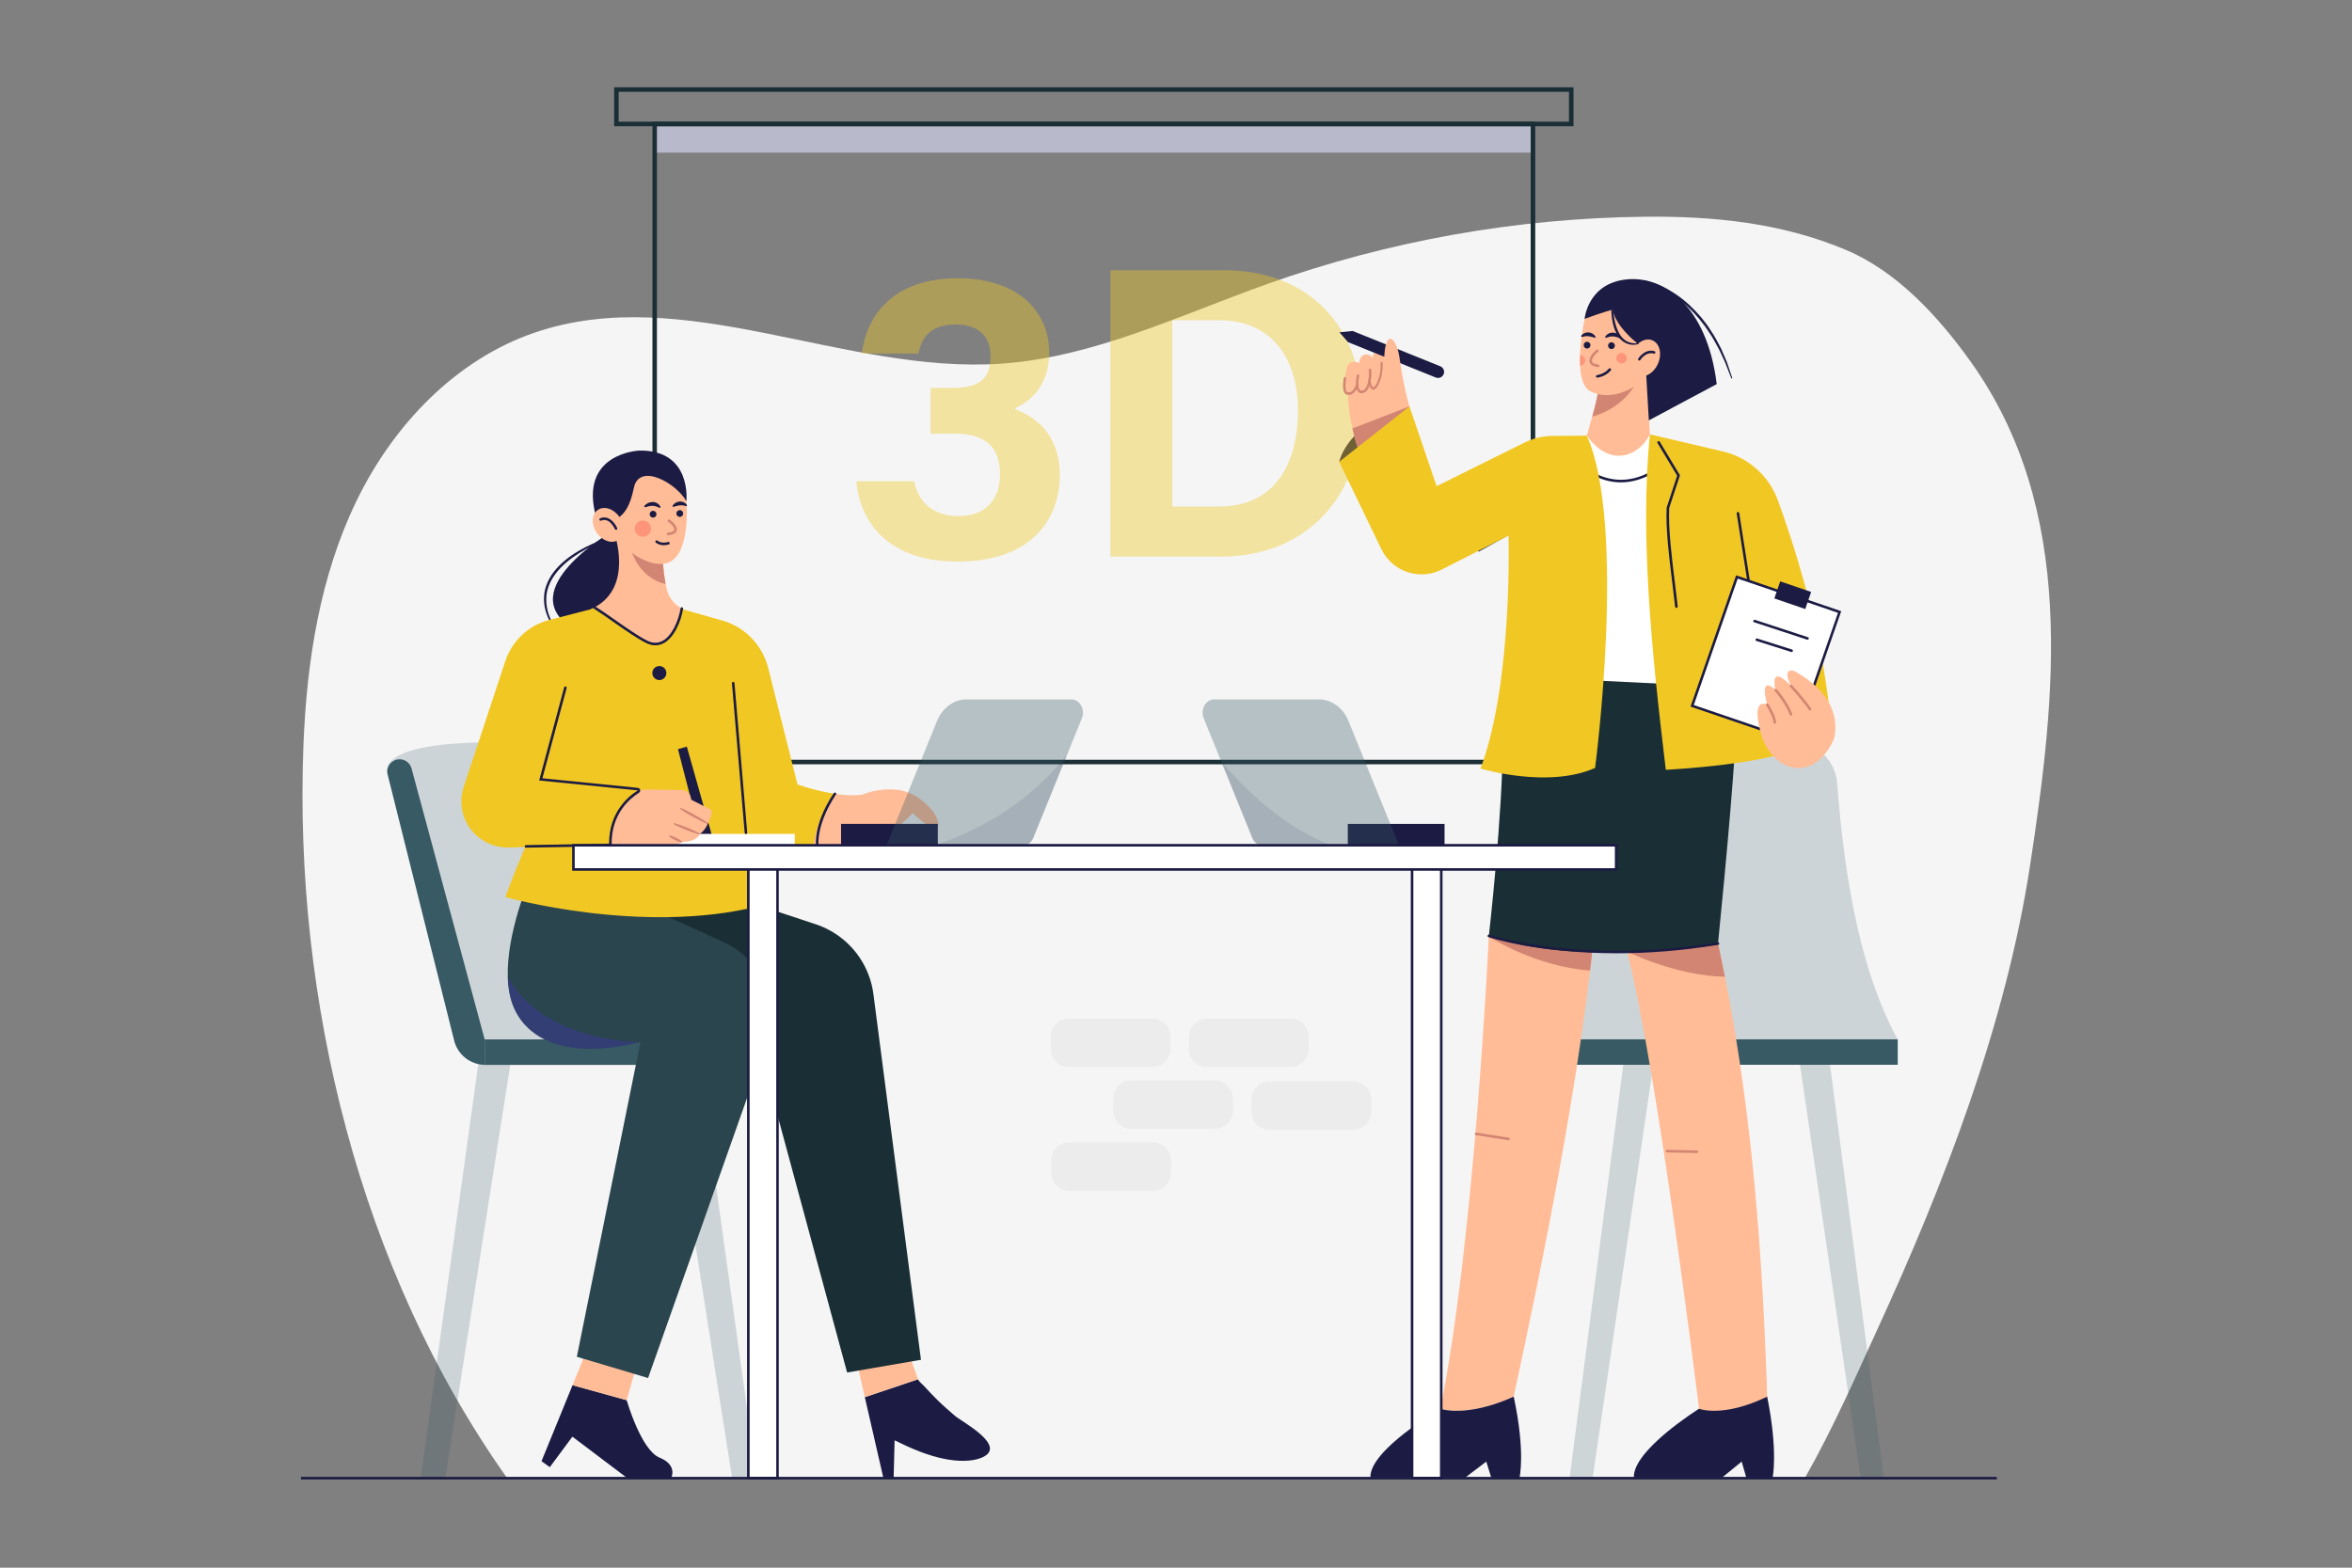 <svg xmlns="http://www.w3.org/2000/svg" xmlns:xlink="http://www.w3.org/1999/xlink" id="Layer_1" x="0px" y="0px" viewBox="0 0 600 400" style="enable-background:new 0 0 600 400;" xml:space="preserve"><rect x="0" y="0" width="600" height="400" fill="#808080" stroke="none"/><style type="text/css">	.st0{fill:#F1C723;}	.st1{fill:#E1E1E1;}	.st2{fill:#ECECEC;}	.st3{fill:#F5F5F5;}	.st4{fill:#1A2E35;}	.st5{fill:#375A64;}	.st6{fill:#FAFAFA;}	.st7{opacity:0.6;}	.st8{fill:#FFFFFF;}	.st9{opacity:0.3;}	.st10{fill:#FFBF9D;}	.st11{fill:#FF9A6C;}	.st12{opacity:0.2;}	.st13{fill:none;stroke:#ECECEC;stroke-miterlimit:10;}	.st14{fill:#A8A8A8;}	.st15{fill:#FFC800;}	.st16{fill:none;stroke:#1A2E35;stroke-width:0.75;stroke-miterlimit:10;stroke-dasharray:4,5;}	.st17{opacity:0.1;}	.st18{fill:#FFABA1;}	.st19{fill:#2B454E;}	.st20{fill:#FF9ABD;}	.st21{fill:none;}	.st22{fill:none;stroke:#FFFFFF;stroke-width:0.75;stroke-miterlimit:10;}	.st23{fill:#C8C8C8;}	.st24{fill:#FFFFFF;stroke:#ECECEC;stroke-width:0.5;stroke-miterlimit:10;}	.st25{fill:#DCDCDC;}	.st26{opacity:0.6;fill:#E0E0FF;}	.st27{fill:none;stroke:#1A2E35;stroke-width:0.5;stroke-miterlimit:10;}	.st28{opacity:0.21;fill:#375A64;}	.st29{opacity:0.21;}	.st30{fill:#1B1B43;}	.st31{fill:#FFBC96;}	.st32{opacity:0.6;fill:#393A8F;}	.st33{fill:#D28572;}	.st34{opacity:0.4;fill:#FE5B52;}	.st35{opacity:0.33;fill:#375A64;}	.st36{opacity:0.1;fill:#1B1B43;}	.st37{opacity:0.4;}	.st38{opacity:0.14;}	.st39{fill:none;stroke:#C8C8C8;stroke-width:0.25;stroke-miterlimit:10;}	.st40{opacity:0.98;}	.st41{fill:#FF9581;}	.st42{fill:none;stroke:#F76A55;stroke-width:0;stroke-linecap:round;stroke-linejoin:round;}	.st43{opacity:0.1;fill:#1A2E35;}	.st44{fill:#C26358;}	.st45{fill:#FB6A55;}	.st46{fill:none;stroke:#FFA89E;stroke-width:0;stroke-linecap:round;stroke-linejoin:round;}</style><g>	<rect x="167.31" y="31.64" class="st26" width="223.45" height="7.31"></rect>	<g>		<path class="st3" d="M517.87,220.85c6.63-43.48,11.97-90.72-15.26-128.73c-8.17-11.4-18.65-22.84-31.68-28.34   c-16.36-6.91-33.77-8.67-51.41-8.48c-32.72,0.35-65.38,6.18-96.24,17.16c-22.33,7.95-44.22,18.69-67.85,20.33   c-40.03,2.77-80.94-20.89-118.95-7.95c-20.19,6.87-36.1,23.57-45.47,42.83c-9.37,19.26-12.76,40.96-13.6,62.39   c-2.53,65.12,14.37,134.08,51.97,187.09h331.03c7.32-12.89,13.26-26.53,18.41-37.74C495.89,302.31,511.69,261.34,517.87,220.85z"></path>	</g>	<g>		<path class="st2" d="M294.01,272.25h-21.35c-2.54,0-4.59-2.06-4.59-4.59v-3.19c0-2.54,2.06-4.59,4.59-4.59h21.35   c2.54,0,4.59,2.06,4.59,4.59v3.19C298.61,270.19,296.55,272.25,294.01,272.25z"></path>		<path class="st2" d="M329.25,272.25H307.9c-2.54,0-4.59-2.06-4.59-4.59v-3.19c0-2.54,2.06-4.59,4.59-4.59h21.35   c2.54,0,4.59,2.06,4.59,4.59v3.19C333.85,270.19,331.79,272.25,329.25,272.25z"></path>		<path class="st2" d="M345.22,288.27h-21.35c-2.54,0-4.59-2.06-4.59-4.59v-3.19c0-2.54,2.06-4.59,4.59-4.59h21.35   c2.54,0,4.59,2.06,4.59,4.59v3.19C349.81,286.22,347.76,288.27,345.22,288.27z"></path>		<path class="st2" d="M309.93,288.06h-21.35c-2.54,0-4.59-2.06-4.59-4.59v-3.19c0-2.54,2.06-4.59,4.59-4.59h21.35   c2.54,0,4.59,2.06,4.59,4.59v3.19C314.52,286,312.46,288.06,309.93,288.06z"></path>		<path class="st2" d="M294.12,303.86h-21.35c-2.54,0-4.59-2.06-4.59-4.59v-3.19c0-2.54,2.06-4.59,4.59-4.59h21.35   c2.54,0,4.59,2.06,4.59,4.59v3.19C298.71,301.81,296.66,303.86,294.12,303.86z"></path>	</g>	<g>		<rect x="167.01" y="31.64" class="st27" width="224.05" height="162.8"></rect>		<path class="st27" d="M391.39,194.76h-224.7V31.31h224.7V194.76z M167.33,194.11h223.4V31.96h-223.4V194.11z"></path>	</g>	<g>		<rect x="157.24" y="22.84" class="st27" width="243.59" height="8.79"></rect>		<path class="st27" d="M401.15,31.96H156.92v-9.44h244.24V31.96z M157.57,31.31H400.5v-8.14H157.57V31.31z"></path>	</g>	<path class="st28" d="M98.89,197.64c0,0-5.54-10.16,38.3-7.89l24.36,78.92l-41.25-0.65L98.89,197.64z"></path>	<polygon class="st28" points="113.59,377.18 107.31,377.18 122.25,269.78 130.48,269.78  "></polygon>	<polygon class="st28" points="186.77,377.18 193.05,377.18 178.11,269.78 169.88,269.78  "></polygon>	<rect x="123.64" y="265.21" class="st5" width="62.7" height="6.5"></rect>	<path class="st5" d="M123.64,265.21l-18.66-69.16c-0.49-1.81-2.43-2.79-4.18-2.11l0,0c-1.48,0.57-2.29,2.16-1.91,3.69l16.97,67.89  c0.9,3.58,4.09,6.12,7.78,6.18l0,0V265.21z"></path>	<g class="st29">		<polygon class="st5" points="474.68,377.16 480.55,377.16 466.59,269.76 458.9,269.76   "></polygon>		<polygon class="st5" points="406.27,377.16 400.4,377.16 414.36,269.76 422.05,269.76   "></polygon>	</g>			<rect x="396.84" y="265.19" transform="matrix(-1 -1.224647e-16 1.224647e-16 -1 880.95 536.873)" class="st5" width="87.27" height="6.5"></rect>	<path class="st28" d="M484.11,265.19H396.8c8.98-17.02,13.38-39.93,15.43-65.47c0.47-5.85,5.37-10.36,11.24-10.36h33.94  c5.89,0,10.8,4.54,11.25,10.41C470.64,226.07,475.14,248.92,484.11,265.19z"></path>	<g>		<path class="st30" d="M155.62,135.92c0,0-24.71,14.53-9.77,24.28l13.21,4.98l4.33-20.57   C162.02,139.29,159.86,135.56,155.62,135.92z"></path>		<path class="st30" d="M155.01,137.59c-1.26,0.45-2.5,0.99-3.7,1.58c-1.21,0.59-2.39,1.23-3.52,1.94c-2.26,1.42-4.4,3.09-6,5.2   c-0.8,1.05-1.47,2.2-1.9,3.44c-0.45,1.24-0.59,2.56-0.52,3.87c0.07,1.31,0.36,2.62,0.88,3.85c0.21,0.63,0.53,1.22,0.82,1.82   c0.3,0.6,0.68,1.15,1.01,1.73l-0.21,0.14c-1.57-2.19-2.87-4.72-3.07-7.51c-0.11-1.38,0.05-2.79,0.5-4.1   c0.45-1.31,1.13-2.54,1.97-3.63c1.69-2.18,3.89-3.9,6.22-5.28c2.34-1.39,4.84-2.49,7.43-3.3L155.01,137.59z"></path>	</g>	<g>		<path class="st30" d="M243.6,361.25c-1.53-1.3-3.02-2.61-4.45-4.02c-1.22-1.21-2.41-2.46-3.57-3.73c-0.37-0.4-1.21-1.04-1.4-1.57   l-13.56,4.56l4.74,20.67l2.61,0.02l0.24-9.68c4.16,2.05,8.5,3.96,13.08,4.81c2.82,0.52,6.51,0.75,9.2-0.41   C257.21,368.99,245.4,362.78,243.6,361.25z"></path>		<polygon class="st31" points="231.22,343.5 218.72,348.21 220.62,356.48 234.18,351.93   "></polygon>	</g>	<path class="st4" d="M176.81,225.48l31.26,10.34c5.17,1.71,9.51,5.29,12.16,10.04l0,0c1.35,2.41,2.23,5.06,2.58,7.81l12.13,93.28  l-18.84,3.25l-25.66-94.84l-34.75-15.91l6.17-17.21L176.81,225.48z"></path>	<path class="st30" d="M168.26,371.92c-4.75-1.92-8.39-14.66-8.39-14.66l-13.81-3.83l-7.92,19.4l2.12,1.52l5.76-7.78l14.05,10.61  h11.12C171.19,377.18,173.01,373.84,168.26,371.92z"></path>	<polygon class="st31" points="162.29,348.68 149.35,345.34 146.05,353.43 159.87,357.27  "></polygon>	<path class="st19" d="M195.51,266.19l-30.18,85.42l-3.57-1.07l-12.95-3.86l-1.66-0.49l16.24-80.33  c-18.4,4.55-28.59-0.42-32.26-8.67c-1.03-2.33-1.5-5.02-1.59-7.84c-0.35-11.37,5.49-24.85,5.49-24.85l17.43,1.3l32.06,14.55  c3.18,1.44,5.88,3.62,7.93,6.31c2.05,2.69,3.44,5.88,3.99,9.32C196.99,259.41,196.67,262.92,195.51,266.19z"></path>	<path class="st32" d="M163.39,265.86c-18.4,4.55-28.59-0.42-32.26-8.67c-1.03-2.33-1.5-5.02-1.59-7.84  C139.11,266.2,163.39,265.86,163.39,265.86z"></path>	<path class="st0" d="M151.62,154.97l-19.63,45.34l5.2,8.28c0,0-5.28,11.96-8.28,20.3c0,0,34.7,9.8,64.58,2.33l-4.98-25.55  l-2.11-39.14l-12.45-11.28L151.62,154.97z"></path>	<polygon class="st30" points="181.58,213.03 178.71,213.41 172.95,191.15 175.21,190.51  "></polygon>	<path class="st0" d="M213,202.55c-5.02-0.75-9.56-2.4-9.56-2.4l-7.47-29.71c-1.42-5.63-5.62-10.14-11.14-11.94l-9.56-2.72  c-0.47-0.13-0.91-0.31-1.33-0.52l8.8,59.26c0,0,15.08,1.51,25.9,1.79C208.38,211.13,210.35,205.18,213,202.55z"></path>	<path class="st31" d="M229.21,201.56c-5.28-0.65-9.2,1.19-9.2,1.19c-2.16,0.31-4.64,0.16-7.01-0.2c-2.01,2.96-5.67,8.99-5.42,14.16  c2.26,0.06,8.08-0.15,9.5-0.24c8.2-0.57,15.75-9.01,15.75-9.01s6.01,5.93,6.5,3.17C239.82,207.86,234.49,202.2,229.21,201.56z"></path>	<rect x="167.28" y="212.77" class="st8" width="35.46" height="2.98"></rect>	<path class="st31" d="M155.7,215.57c0,0,15.18,2.11,18.27-0.73c0,0,3.65,0.08,4.55-2.03c0,0,1.38-0.89,2.03-2.68  c0,0,1.3-2.11,0.89-3.49l-5.12-2.6c0,0-0.02-0.18-0.07-0.44c-0.2-1.16-1.2-2.01-2.38-2.03l-8.84-0.12c-0.8-0.01-1.6,0.13-2.36,0.41  l-9.09,3.39L155.7,215.57z"></path>	<path class="st0" d="M144.33,178.87l-9.09,20.3l28.58,2.27c-8.44,4.06-8.12,14.13-8.12,14.13l-25.92,0.68  c-3.35,0.08-6.57-1.25-8.87-3.68c-2.1-2.22-3.22-5.13-3.22-8.09c0-1.24,0.19-2.49,0.6-3.7l10.63-32.12  c1.71-5.17,5.93-9.12,11.21-10.48l10.38-2.68c0.39-0.16,0.77-0.34,1.12-0.52L144.33,178.87z"></path>	<g>		<path class="st33" d="M180.49,210.25c-1.24-0.52-2.43-1.14-3.61-1.78c-1.17-0.65-2.32-1.33-3.42-2.12l0.12-0.22   c1.25,0.51,2.44,1.13,3.61,1.78c1.17,0.66,2.32,1.34,3.42,2.12L180.49,210.25z"></path>		<path class="st33" d="M178.47,212.93c-1.16-0.31-2.29-0.72-3.4-1.16c-1.11-0.45-2.21-0.92-3.26-1.52l0.09-0.24   c1.17,0.3,2.29,0.71,3.4,1.16c1.11,0.46,2.2,0.94,3.26,1.52L178.47,212.93z"></path>		<path class="st33" d="M173.91,214.96c-0.61-0.13-1.16-0.36-1.71-0.62c-0.54-0.26-1.07-0.56-1.54-0.97l0.11-0.23   c0.61,0.12,1.17,0.35,1.71,0.62c0.54,0.27,1.06,0.57,1.54,0.97L173.91,214.96z"></path>	</g>	<path class="st30" d="M134.16,216.28c-0.18,0-0.32-0.14-0.32-0.32c0-0.18,0.14-0.33,0.32-0.33l21.22-0.37  c-0.03-8.13,5.06-12.17,7.27-13.53l0.02-0.39l-0.03,0.32l-25.1-2.52l6.38-23.75c0.05-0.17,0.22-0.28,0.4-0.23  c0.17,0.05,0.28,0.22,0.23,0.4l-6.18,23.02l24.33,2.44c0.3,0.03,0.53,0.24,0.6,0.53c0.07,0.29-0.05,0.58-0.31,0.74  c-2.15,1.33-7.13,5.28-6.96,13.29l0.01,0.33L134.16,216.28C134.16,216.28,134.16,216.28,134.16,216.28z"></path>	<path class="st30" d="M190.29,212.81c-0.17,0-0.31-0.13-0.32-0.3l-3.25-38.16c-0.02-0.18,0.12-0.34,0.3-0.35  c0.18-0.02,0.34,0.12,0.35,0.3l3.25,38.16c0.02,0.18-0.12,0.34-0.3,0.35C190.31,212.81,190.3,212.81,190.29,212.81z"></path>	<path class="st30" d="M208.64,217.52c-0.15,0-0.29-0.11-0.32-0.27c-1.26-6.91,4.18-14.58,4.42-14.9c0.1-0.15,0.31-0.18,0.45-0.07  c0.15,0.1,0.18,0.31,0.07,0.45c-0.06,0.08-5.52,7.77-4.31,14.4c0.03,0.18-0.08,0.35-0.26,0.38  C208.68,217.52,208.66,217.52,208.64,217.52z"></path>	<circle class="st30" cx="168.2" cy="171.73" r="1.79"></circle>	<g>		<path class="st31" d="M173.94,155.26c-0.78,4.72-3.97,10.96-8.93,8.52c-3.65-1.79-9.7-6.49-13.39-8.8   c10.07-5.27,5.11-19.03,4.97-19.45l12.31,4.55c0,0,0,0.08,0.01,0.21c0.03,0.97,0.18,5.05,0.9,8.74c0.09,0.46,0.19,0.91,0.29,1.35   C170.62,152.51,172.03,154.28,173.94,155.26z"></path>		<path class="st33" d="M169.81,149.02c-7.24-1.67-8.99-9.15-8.99-9.36l8.09,0.62C168.94,141.25,169.09,145.33,169.81,149.02z"></path>		<path class="st31" d="M175.11,127.88c0,0,1.3,14.7-5.44,15.91c-6.62,1.2-14.05-7.88-14.05-7.88l1.14-13.56l7.55-4.95   C169.67,119.58,173.16,122.61,175.11,127.88z"></path>		<path class="st30" d="M155.94,133c3.57-1.22,4.87-4.3,5.76-8.53c1.37-6.49,10.72-1.3,13.4,3.41c0,0,1.46-13.15-12.02-12.91   c0,0-15.67,0.57-10.96,17.13L155.94,133z"></path>					<ellipse transform="matrix(0.828 -0.561 0.561 0.828 -48.446 110.006)" class="st31" cx="155.09" cy="133.97" rx="3.53" ry="4.63"></ellipse>		<g>			<path class="st30" d="M172.54,131.02c0,0.48,0.39,0.87,0.87,0.87s0.87-0.39,0.87-0.87c0-0.48-0.39-0.87-0.87-0.87    S172.54,130.54,172.54,131.02z"></path>			<path class="st30" d="M165.73,131.2c0,0.48,0.39,0.87,0.87,0.87c0.48,0,0.87-0.39,0.87-0.87c0-0.48-0.39-0.87-0.87-0.87    C166.12,130.34,165.73,130.72,165.73,131.2z"></path>			<path class="st33" d="M170.41,136.56c-0.17,0-0.31-0.13-0.32-0.3c-0.01-0.18,0.12-0.33,0.3-0.35c0.26-0.02,1.01-0.14,1.42-0.43    c0.14-0.11,0.21-0.23,0.2-0.4c-0.01-0.54-0.68-1.38-1.56-1.96c-0.15-0.1-0.19-0.3-0.09-0.45c0.1-0.15,0.3-0.19,0.45-0.09    c0.91,0.6,1.83,1.61,1.85,2.49c0.01,0.38-0.15,0.71-0.47,0.94c-0.64,0.46-1.71,0.55-1.75,0.55    C170.43,136.56,170.42,136.56,170.41,136.56z"></path>			<path class="st30" d="M174.97,129.12c-0.27-0.07-0.55-0.14-0.8-0.17c-0.26-0.03-0.5-0.04-0.75-0.01    c-0.24,0.03-0.49,0.07-0.75,0.14c-0.26,0.07-0.53,0.16-0.84,0.24l-0.02,0c-0.11,0.03-0.22-0.04-0.24-0.15    c-0.01-0.05,0-0.11,0.02-0.15c0.18-0.29,0.42-0.54,0.73-0.72c0.3-0.19,0.65-0.3,1.02-0.33c0.37-0.03,0.74,0.04,1.07,0.19    c0.33,0.15,0.61,0.36,0.81,0.68c0.06,0.09,0.03,0.21-0.06,0.27c-0.05,0.03-0.1,0.04-0.15,0.02L174.97,129.12z"></path>			<path class="st30" d="M164.38,129.1c0.24-0.32,0.55-0.55,0.91-0.73c0.35-0.18,0.76-0.27,1.18-0.28c0.42-0.01,0.85,0.11,1.2,0.33    c0.36,0.2,0.63,0.53,0.81,0.87c0.05,0.1,0.01,0.22-0.08,0.27c-0.05,0.03-0.11,0.03-0.17,0.01l-0.02-0.01    c-0.33-0.14-0.61-0.29-0.9-0.36c-0.28-0.09-0.56-0.13-0.84-0.13c-0.57-0.02-1.19,0.15-1.85,0.34l-0.02,0.01    c-0.1,0.03-0.21-0.03-0.24-0.13C164.33,129.21,164.34,129.14,164.38,129.1z"></path>			<ellipse class="st34" cx="164" cy="134.88" rx="2.09" ry="2.07"></ellipse>			<path class="st30" d="M169.33,139.11c-1.28,0-2-0.64-2.04-0.68c-0.13-0.12-0.14-0.33-0.02-0.46c0.12-0.13,0.33-0.14,0.46-0.02    c0.04,0.04,0.98,0.85,2.69,0.34c0.17-0.05,0.35,0.05,0.41,0.22c0.05,0.17-0.05,0.35-0.22,0.41    C170.14,139.06,169.71,139.11,169.33,139.11z"></path>		</g>		<path class="st30" d="M157.16,135.19c-0.13,0-0.24-0.07-0.3-0.19c-0.05-0.13-1.36-3.05-3.5-2.16c-0.16,0.07-0.36-0.01-0.43-0.17   c-0.07-0.17,0.01-0.36,0.17-0.43c2.18-0.91,3.8,1.24,4.35,2.5c0.07,0.16,0,0.36-0.17,0.43   C157.25,135.18,157.21,135.19,157.16,135.19z"></path>		<path class="st30" d="M167.18,164.65c-0.75,0-1.53-0.19-2.32-0.58c-2.31-1.14-5.5-3.37-8.58-5.53c-1.79-1.25-3.47-2.43-4.84-3.29   c-0.15-0.1-0.2-0.3-0.1-0.45c0.1-0.15,0.3-0.2,0.45-0.1c1.38,0.86,3.07,2.05,4.87,3.31c3.06,2.14,6.22,4.36,8.49,5.48   c1.34,0.66,2.61,0.68,3.79,0.08c2.49-1.28,4.14-5.12,4.68-8.35c0.03-0.18,0.19-0.3,0.37-0.27c0.18,0.03,0.3,0.2,0.27,0.37   c-0.56,3.4-2.33,7.44-5.02,8.83C168.58,164.48,167.89,164.65,167.18,164.65z"></path>	</g>	<g>		<g>			<path class="st31" d="M406.92,235.87c-0.38,3.85-0.81,7.78-1.29,11.76c-3.94,32.95-11.12,70.08-19.49,108.74    c-12.18,5.47-18.68,3.09-18.68,3.09c8.77-43.85,12.34-120.5,12.34-120.5L406.92,235.87z"></path>			<path class="st30" d="M367.46,359.45c0,0-18.19,10.56-17.86,17.54h24.2l5.36-4.06l1.3,4.22h7.15c0,0,1.62-6.5-1.46-20.79    C373.96,361.84,367.46,359.45,367.46,359.45z"></path>			<path class="st33" d="M406.92,235.87c-0.38,3.85-0.81,7.78-1.29,11.76c-14.06-0.97-25.83-8.67-25.83-8.67L406.92,235.87z"></path>		</g>		<path class="st31" d="M450.82,356.37l-10.28,7.79l-7.11-4.71c0,0-10.64-86.95-18.4-116.71c-0.61-2.34-1.2-4.33-1.77-5.9l25.01,3.9   c0.62,2.82,1.21,5.64,1.76,8.46C447.06,284.68,449.64,320.47,450.82,356.37z"></path>		<path class="st30" d="M433.43,359.45c0,0-16.93,10.56-16.63,17.54h22.52l4.99-4.06l1.21,4.22h6.65c0,0,1.51-6.5-1.36-20.79   C439.48,361.84,433.43,359.45,433.43,359.45z"></path>		<path class="st33" d="M440.02,249.21c-12.33-0.17-24.82-6.35-24.82-6.35l-0.18-0.11c-0.61-2.34-1.2-4.33-1.77-5.9l25.01,3.9   C438.88,243.56,439.47,246.38,440.02,249.21z"></path>		<path class="st33" d="M376.47,289.62c2.76,0.43,5.52,0.87,8.28,1.3c0.41,0.06,0.59-0.56,0.17-0.63c-2.76-0.43-5.52-0.87-8.28-1.3   C376.23,288.93,376.06,289.55,376.47,289.62L376.47,289.62z"></path>		<path class="st33" d="M425.27,294.04c2.54,0.05,5.09,0.11,7.63,0.16c0.42,0.01,0.42-0.64,0-0.65c-2.54-0.05-5.09-0.11-7.63-0.16   C424.85,293.38,424.85,294.03,425.27,294.04L425.27,294.04z"></path>	</g>	<path class="st30" d="M341.64,117.81c0,0,2.06-10.23,17.92-14.13l-7.85,14.45L341.64,117.81z"></path>	<path class="st8" d="M442.81,132.92l-21.92-22.09l-16.08,0.32l-17.14,61.53l55.82,2.73C444.19,159.48,444.12,145.12,442.81,132.92z  "></path>	<path class="st4" d="M387.68,172.69l-4.3,15.44c0,19.49-3.57,50.67-3.57,50.67c22.41,8.12,58.46,1.95,58.46,1.95  c2.33-23.51,4.37-45.63,5.23-65.33L387.68,172.69z"></path>	<path class="st30" d="M413.5,123.08c-2.76,0-5.49-0.81-8.16-2.42c-0.19-0.11-0.38-0.23-0.43-0.25c-0.18,0-0.29-0.14-0.29-0.32  c0-0.18,0.18-0.32,0.36-0.32c0.16,0,0.29,0.08,0.71,0.33c5.27,3.19,10.77,3.09,16.34-0.29c0.15-0.09,0.35-0.04,0.45,0.11  c0.09,0.15,0.04,0.35-0.11,0.45C419.38,122.17,416.42,123.08,413.5,123.08z"></path>	<path class="st30" d="M412.4,243.23c-20.19,0-32.54-4.07-32.7-4.12c-0.17-0.06-0.26-0.24-0.2-0.41c0.06-0.17,0.24-0.26,0.41-0.2  c0.23,0.08,23.4,7.7,58.3,1.94c0.17-0.03,0.34,0.09,0.37,0.27c0.03,0.18-0.09,0.34-0.27,0.37  C428.72,242.65,420.01,243.23,412.4,243.23z"></path>	<path class="st0" d="M466.74,181.63c-2.27-22.09-9.66-44.3-13.22-54.02c-1.2-3.28-3.25-6.18-5.94-8.41l0,0  c-2.35-1.95-5.13-3.33-8.1-4.02l-18.59-4.35c-2.55,25.52,0.41,55.29,4.06,85.58c0,0,27.93-1.3,36.86-6.82L466.74,181.63z"></path>	<path class="st30" d="M446.82,153.38c-0.16,0-0.29-0.11-0.32-0.27l-3.46-22.09c-0.03-0.18,0.09-0.34,0.27-0.37  c0.17-0.03,0.34,0.09,0.37,0.27l3.46,22.09c0.03,0.18-0.09,0.34-0.27,0.37C446.85,153.38,446.83,153.38,446.82,153.38z"></path>	<g>		<polygon class="st8" points="457.87,189.03 431.68,180.09 443.09,147.22 469.28,156.16   "></polygon>		<path class="st30" d="M458.07,189.44l-26.81-9.15l0.11-0.31l11.52-33.18l26.81,9.15l-0.11,0.31L458.07,189.44z M432.09,179.89   l25.58,8.73l11.2-32.26l-25.58-8.73L432.09,179.89z"></path>	</g>	<g>		<g>			<line class="st8" x1="447.57" y1="158.47" x2="461.11" y2="162.91"></line>			<path class="st30" d="M461.11,163.23c-0.03,0-0.07-0.01-0.1-0.02l-13.53-4.44c-0.17-0.06-0.26-0.24-0.21-0.41    c0.06-0.17,0.24-0.26,0.41-0.21l13.53,4.44c0.17,0.06,0.26,0.24,0.21,0.41C461.37,163.14,461.24,163.23,461.11,163.23z"></path>		</g>		<g>			<line class="st8" x1="448.17" y1="163.23" x2="457.05" y2="166.05"></line>			<path class="st30" d="M457.05,166.37c-0.03,0-0.07,0-0.1-0.02l-8.88-2.81c-0.17-0.05-0.27-0.24-0.21-0.41    c0.05-0.17,0.23-0.27,0.41-0.21l8.88,2.81c0.17,0.05,0.27,0.24,0.21,0.41C457.31,166.28,457.19,166.37,457.05,166.37z"></path>		</g>	</g>			<rect x="453.14" y="149.63" transform="matrix(0.946 0.324 -0.324 0.946 73.942 -140.033)" class="st30" width="8.34" height="4.61"></rect>	<path class="st30" d="M377.2,140.71c-0.11,0-0.22-0.06-0.28-0.17c-0.09-0.16-0.03-0.35,0.13-0.44l14.94-8.28  c0.16-0.09,0.35-0.03,0.44,0.13c0.09,0.16,0.03,0.35-0.13,0.44l-14.94,8.28C377.31,140.7,377.26,140.71,377.2,140.71z"></path>	<g>		<path class="st31" d="M467.71,188.89c0,0,3.9-10.07-9.96-17.65c0,0-3.36-1.3-0.87,3.79c0,0-5.3-6.06-4.01,0.97   c0,0-4.22-4.22-2.06,3.79c0,0-4.22-2.27-1.62,7.25C451.8,196.58,462.19,200.36,467.71,188.89z"></path>		<g>			<path class="st33" d="M461.76,181.31c-0.1,0-0.21-0.05-0.27-0.14c-1.7-2.55-4.81-5.88-4.84-5.91c-0.12-0.13-0.12-0.34,0.02-0.46    c0.13-0.12,0.34-0.12,0.46,0.02c0.03,0.03,3.18,3.41,4.9,6c0.1,0.15,0.06,0.35-0.09,0.45    C461.88,181.29,461.82,181.31,461.76,181.31z"></path>			<path class="st33" d="M456.89,182.61c-0.13,0-0.25-0.08-0.3-0.21c-1.26-3.26-3.81-6.04-3.83-6.07c-0.12-0.13-0.11-0.34,0.02-0.46    c0.13-0.12,0.34-0.11,0.46,0.02c0.11,0.12,2.66,2.9,3.96,6.27c0.07,0.17-0.02,0.36-0.19,0.42    C456.96,182.6,456.92,182.61,456.89,182.61z"></path>			<path class="st33" d="M452.77,184.67c-0.17,0-0.31-0.13-0.32-0.3c-0.1-1.63-1.88-4.36-1.9-4.39c-0.1-0.15-0.06-0.35,0.09-0.45    c0.15-0.1,0.35-0.06,0.45,0.09c0.08,0.12,1.89,2.91,2,4.7c0.01,0.18-0.12,0.33-0.3,0.34    C452.78,184.67,452.78,184.67,452.77,184.67z"></path>		</g>	</g>	<path class="st30" d="M427.65,155.11c-0.16,0-0.3-0.12-0.32-0.29c-0.2-1.85-0.45-3.82-0.69-5.84c-0.86-6.96-1.74-14.16-1.47-19.44  l0.02-0.09l2.66-8.09l-5.01-8.32c-0.09-0.15-0.04-0.35,0.11-0.45c0.15-0.09,0.35-0.04,0.45,0.11l5.16,8.57l-2.74,8.33  c-0.26,5.22,0.62,12.37,1.47,19.28c0.25,2.02,0.49,3.99,0.7,5.85c0.02,0.18-0.11,0.34-0.29,0.36  C427.68,155.11,427.67,155.11,427.65,155.11z"></path>	<path class="st30" d="M402.97,155.44c-0.02,0-0.05,0-0.07-0.01c-0.18-0.04-0.29-0.21-0.25-0.39c1.82-8.29,2.13-16.72,0.87-23.74  l-5.15-8.22l5.06-10.23c0.08-0.16,0.28-0.23,0.44-0.15c0.16,0.08,0.23,0.27,0.15,0.44l-4.9,9.91l5.04,8.08  c1.28,7.11,0.97,15.66-0.87,24.05C403.25,155.33,403.12,155.44,402.97,155.44z"></path>	<g>		<path class="st31" d="M420.89,110.83c-2.92,5.85-10.39,8.44-16.08,0.32c0.41-1.57,0.9-3.19,1.37-4.85c0.9-3.16,1.73-6.48,1.8-9.94   c0.01-0.6,0.01-1.21-0.03-1.83l12.13,1.14L420.89,110.83z"></path>		<path class="st33" d="M417.37,97.68c0,0-2.81,6.26-11.19,8.63c0.9-3.16,1.73-6.48,1.8-9.94L417.37,97.68z"></path>		<path class="st31" d="M423.65,83.11l-4.11,13.64c0,0-6.93,6.41-13.75,3.14c-1.84-0.89-2.57-3.53-2.72-6.63   c-0.05-0.86-0.05-1.75-0.01-2.66c0.2-5.36,1.54-10.96,1.54-10.96l10.17-5.09L423.65,83.11z"></path>		<path class="st30" d="M422.67,91.24c0,0-10.28-6.17-11.26-12.23c0,0-2.19,0.51-7.17,2.35c0,0,0.73-9.05,10.72-10.07   c9.31-0.95,20.49,6.58,22.98,26.71l-17.32,9.26l-0.87-15.16L422.67,91.24z"></path>		<g>			<path class="st31" d="M422.97,92.76c-1.07,2.47-3.42,3.83-5.26,3.03c-1.84-0.79-2.46-3.44-1.4-5.91    c1.07-2.47,3.42-3.83,5.26-3.03S424.04,90.29,422.97,92.76z"></path>			<path class="st30" d="M418.2,92c-0.06,0-0.12-0.02-0.17-0.05c-0.15-0.09-0.2-0.29-0.11-0.45c0.02-0.03,1.62-2.61,4.14-1.89    c0.17,0.05,0.27,0.23,0.22,0.4c-0.05,0.17-0.23,0.27-0.4,0.22c-2.05-0.58-3.4,1.58-3.41,1.6C418.42,91.95,418.31,92,418.2,92z"></path>		</g>		<g>			<path class="st30" d="M405.73,88.07c0,0.48-0.39,0.87-0.87,0.87S404,88.55,404,88.07s0.39-0.87,0.87-0.87    S405.73,87.59,405.73,88.07z"></path>			<path class="st30" d="M411.96,88.2c0,0.48-0.39,0.87-0.87,0.87c-0.48,0-0.87-0.39-0.87-0.87c0-0.48,0.39-0.87,0.87-0.87    C411.57,87.34,411.96,87.73,411.96,88.2z"></path>			<path class="st33" d="M407.71,93.67c-0.01,0-0.02,0-0.03,0c-0.05,0-1.12-0.1-1.76-0.63c-0.31-0.25-0.46-0.61-0.45-1.02    c0.02-0.97,0.97-2.12,1.83-2.77c0.14-0.11,0.35-0.08,0.45,0.06c0.11,0.14,0.08,0.35-0.06,0.45c-0.88,0.67-1.56,1.64-1.58,2.27    c-0.01,0.22,0.06,0.38,0.22,0.51c0.48,0.4,1.39,0.48,1.4,0.49c0.18,0.02,0.31,0.17,0.29,0.35    C408.01,93.54,407.87,93.67,407.71,93.67z"></path>			<path class="st30" d="M407.46,96.35c-0.16,0-0.3-0.12-0.32-0.29c-0.02-0.18,0.11-0.34,0.29-0.36c0.02,0,1.84-0.23,2.98-1.62    c0.12-0.14,0.32-0.16,0.46-0.04c0.14,0.11,0.16,0.32,0.05,0.46c-1.31,1.6-3.32,1.84-3.41,1.85    C407.49,96.35,407.47,96.35,407.46,96.35z"></path>			<path class="st30" d="M403.38,85.68c0.2-0.32,0.48-0.53,0.81-0.68c0.33-0.15,0.7-0.21,1.07-0.19c0.36,0.03,0.72,0.14,1.02,0.33    c0.3,0.18,0.55,0.43,0.73,0.72c0.06,0.1,0.03,0.22-0.07,0.28c-0.05,0.03-0.1,0.04-0.15,0.02l-0.02,0    c-0.31-0.07-0.58-0.17-0.84-0.24c-0.26-0.07-0.51-0.11-0.75-0.14c-0.24-0.03-0.49-0.01-0.75,0.01c-0.25,0.03-0.53,0.1-0.8,0.17    l-0.04,0.01c-0.1,0.03-0.21-0.04-0.24-0.14C403.35,85.78,403.36,85.73,403.38,85.68z"></path>			<path class="st30" d="M413.34,86.34c-0.64-0.25-1.24-0.47-1.81-0.5c-0.29-0.03-0.56,0-0.85,0.06c-0.29,0.05-0.58,0.17-0.92,0.28    l-0.02,0.01c-0.1,0.03-0.22-0.03-0.25-0.13c-0.02-0.06-0.01-0.12,0.02-0.16c0.21-0.33,0.5-0.63,0.88-0.8    c0.37-0.19,0.81-0.27,1.22-0.22c0.42,0.04,0.81,0.17,1.15,0.38c0.34,0.21,0.63,0.46,0.84,0.81c0.06,0.09,0.03,0.21-0.06,0.27    c-0.05,0.03-0.12,0.04-0.17,0.02L413.34,86.34z"></path>			<path class="st34" d="M415,91.4c0,0.73-0.6,1.33-1.34,1.33c-0.74,0-1.34-0.59-1.34-1.33c0-0.73,0.6-1.33,1.34-1.33    C414.4,90.07,415,90.66,415,91.4z"></path>			<path class="st34" d="M404.39,91.94c0,0.73-0.59,1.33-1.33,1.33c-0.05-0.86-0.05-1.75-0.01-2.66    C403.8,90.62,404.39,91.2,404.39,91.94z"></path>		</g>		<path class="st30" d="M411.39,77.02c0.03,1.2,0.13,2.4,0.3,3.57c0.2,1.17,0.43,2.35,0.88,3.43c0.43,1.08,1.04,2.11,1.97,2.76   c0.91,0.69,2.1,0.89,3.29,0.81l0,0c0.07-0.01,0.13,0.05,0.14,0.12c0,0.06-0.04,0.12-0.1,0.13c-0.6,0.12-1.23,0.17-1.86,0.09   c-0.63-0.1-1.24-0.33-1.78-0.68c-1.09-0.71-1.79-1.85-2.25-2.99c-0.45-1.16-0.7-2.38-0.83-3.6c-0.12-1.22-0.14-2.44-0.01-3.66   c0.01-0.07,0.07-0.12,0.14-0.11C411.34,76.9,411.39,76.95,411.39,77.02L411.39,77.02z"></path>		<path class="st30" d="M419.53,71.57c2.89,0.58,5.55,1.89,7.98,3.51c2.43,1.63,4.56,3.67,6.46,5.89l1.35,1.73   c0.45,0.57,0.81,1.21,1.22,1.82c0.84,1.2,1.49,2.51,2.18,3.79c0.37,0.63,0.61,1.32,0.91,1.98l0.87,2   c0.48,1.37,0.92,2.76,1.39,4.13c0.02,0.07-0.01,0.14-0.08,0.16c-0.06,0.02-0.13-0.01-0.16-0.07l0-0.01   c-0.52-1.35-1.03-2.7-1.57-4.04l-0.91-1.96c-0.31-0.65-0.58-1.32-0.95-1.94c-0.72-1.25-1.35-2.54-2.19-3.71   c-0.41-0.59-0.77-1.22-1.22-1.78l-1.33-1.69c-1.84-2.2-3.93-4.19-6.27-5.85c-0.59-0.41-1.17-0.83-1.8-1.17   c-0.31-0.18-0.61-0.37-0.93-0.54l-0.96-0.49c-1.28-0.63-2.63-1.19-4.02-1.51l-0.01,0c-0.07-0.02-0.11-0.08-0.09-0.15   C419.4,71.6,419.46,71.56,419.53,71.57z"></path>	</g>			<rect x="214.55" y="210.22" transform="matrix(-1 -1.224647e-16 1.224647e-16 -1 453.786 425.953)" class="st30" width="24.68" height="5.52"></rect>	<path class="st35" d="M276,183.25l-3.74,9.21l-8.67,21.34c-0.49,1.2-1.55,1.97-2.72,1.97h-34.74l12.91-31.82  c1.36-3.36,4.33-5.51,7.6-5.51h26.63C275.46,178.45,276.91,181,276,183.25z"></path>	<path class="st36" d="M272.26,192.46l-8.67,21.34c-0.49,1.2-1.55,1.97-2.72,1.97h-22.7C255.25,210.1,265.85,200.68,272.26,192.46z"></path>	<rect x="343.83" y="210.22" class="st30" width="24.68" height="5.52"></rect>	<path class="st35" d="M356.92,215.78h-34.74c-1.17,0-2.23-0.77-2.72-1.97l-7.92-19.52l-4.48-11.04c-0.91-2.25,0.54-4.81,2.72-4.81  h26.63c3.26,0,6.23,2.16,7.59,5.51L356.92,215.78z"></path>	<path class="st36" d="M339.93,215.78h-17.74c-1.17,0-2.23-0.77-2.72-1.97l-7.92-19.52C317.68,201.49,327.77,211.35,339.93,215.78z"></path>	<g>		<g>			<g>				<rect x="190.9" y="220.19" class="st8" width="7.44" height="156.97"></rect>				<path class="st30" d="M198.66,377.48h-8.09V219.86h8.09V377.48z M191.23,376.83h6.79V220.51h-6.79V376.83z"></path>			</g>			<g>				<rect x="360.22" y="220.19" class="st8" width="7.44" height="156.97"></rect>				<path class="st30" d="M367.99,377.48h-8.09V219.86h8.09V377.48z M360.55,376.83h6.79V220.51h-6.79V376.83z"></path>			</g>		</g>		<g>			<rect x="146.28" y="215.67" class="st8" width="266" height="6.17"></rect>			<path class="st30" d="M412.61,222.17H145.96v-6.82h266.65V222.17z M146.61,221.52h265.35V216H146.61V221.52z"></path>		</g>	</g>	<rect x="76.78" y="376.83" class="st30" width="432.61" height="0.65"></rect>	<g>		<g class="st37">			<path class="st0" d="M219.86,90.2c0.98-8.58,7.03-19.2,24.47-19.2c16.15,0,23.33,9.15,23.33,18.98c0,8.4-4.82,12.4-8.63,14.16    v0.31c4.53,1.67,11.34,5.99,11.34,16.82c0,10.08-6.11,22.02-26.16,22.02c-18.68,0-25.04-11.27-25.75-20.51h14.75    c0.95,4.77,4.23,8.89,11.42,8.89c7.03,0,10.48-4.51,10.48-10.66c0-6.46-3.3-10.35-11.44-10.35h-6.28V98.97h5.52    c6.96,0,9.77-2.31,9.77-8.15c0-4.79-2.85-8.02-8.86-8.02c-7.08,0-8.77,3.94-9.53,7.39H219.86z"></path>			<path class="st0" d="M283.26,68.94h28.97c21.28,0,35.19,14.02,35.19,35.62c0,21.31-13.5,37.45-35.86,37.45h-28.31V68.94z     M299.06,129.25h11.85c14.01,0,20.2-10.42,20.2-24.65c0-11.94-5.8-22.89-20.11-22.89h-11.94V129.25z"></path>		</g>	</g>	<g>		<path class="st31" d="M353.1,94.29c-0.25,1.94-0.92,4.06-2,4.06s-1.42-1.75-1.33-4.14c0.15-3.95,0.79-4.63,1.87-4.63   C352.72,89.59,353.59,90.44,353.1,94.29z"></path>		<path class="st30" d="M341.7,84.79l2.2,2.52l22.37,9.01c0.79,0.32,1.69-0.06,2.01-0.85c0.32-0.79-0.06-1.69-0.85-2.01l-22.37-9.01   L341.7,84.79z"></path>		<path class="st31" d="M359.56,103.69l-3.25,7.47l-9.2,5.14c-0.95-2.42-1.62-4.8-2.1-6.99c-1.32-5.96-1.2-10.5-1.2-10.5l9.15-3.68   l0.21-4.76c0.49-6.57,3.14-3.94,3.82,0.73C358.24,99.78,359.56,103.69,359.56,103.69z"></path>		<path class="st33" d="M359.56,103.69l-3.25,7.47l-9.2,5.14c-0.95-2.42-1.62-4.8-2.1-6.99L359.56,103.69z"></path>		<path class="st31" d="M350.24,95.16c-0.28,1.94-1.05,4.06-2.28,4.06c-1.23,0-1.62-1.75-1.52-4.14c0.17-3.95,0.9-4.63,2.13-4.63   C349.8,90.45,350.8,91.3,350.24,95.16z"></path>		<path class="st31" d="M347.31,97.03c-0.31,1.94-1.15,4.06-2.5,4.06c-1.35,0-1.78-1.75-1.67-4.14c0.18-3.95,0.98-4.63,2.33-4.63   C346.83,92.32,347.92,93.17,347.31,97.03z"></path>		<g>			<path class="st33" d="M350.24,99.42c-0.44-0.04-0.93-0.56-1.16-2.46c-0.02-0.18,0.08-0.35,0.22-0.38    c0.14-0.03,0.27,0.08,0.29,0.26c0.15,1.28,0.45,2,0.79,1.93c0.8-0.18,2.05-3.46,1.81-6.08c-0.02-0.18,0.09-0.34,0.23-0.37    c0.14-0.03,0.27,0.09,0.29,0.27c0.25,2.72-1.02,6.55-2.26,6.82C350.39,99.42,350.32,99.42,350.24,99.42z"></path>			<path class="st33" d="M347.21,100.34c-0.15-0.01-0.51-0.09-0.82-0.5c-0.56-0.73-0.64-2.1-0.24-4.08c0.04-0.18,0.2-0.29,0.36-0.25    c0.16,0.04,0.27,0.21,0.23,0.38c-0.47,2.29-0.14,3.18,0.1,3.51c0.2,0.28,0.43,0.29,0.44,0.29c0.38,0,0.69-0.15,0.96-0.45    c1.15-1.3,0.98-4.8,0.97-4.83c-0.01-0.18,0.12-0.33,0.29-0.35c0.17-0.01,0.31,0.12,0.32,0.3c0.01,0.16,0.19,3.82-1.14,5.32    c-0.38,0.44-0.86,0.66-1.4,0.65C347.27,100.34,347.24,100.34,347.21,100.34z"></path>			<path class="st33" d="M343.83,100.74c-0.05,0-0.09-0.01-0.14-0.02c-0.28-0.04-0.52-0.21-0.69-0.47c-0.68-1.04-0.25-3.52-0.2-3.8    c0.03-0.18,0.2-0.29,0.36-0.26c0.16,0.03,0.27,0.2,0.24,0.38c-0.13,0.68-0.35,2.61,0.1,3.31c0.08,0.12,0.17,0.19,0.29,0.21    c0.92,0.14,1.58-0.46,2.14-1.97c0.06-0.17,0.24-0.25,0.39-0.19s0.23,0.25,0.17,0.42C346.25,98.99,345.54,100.91,343.83,100.74z"></path>		</g>	</g>	<path class="st0" d="M404.81,111.16l-8.87,0.08c-2.43,0.02-4.82,0.59-7,1.67l-22.46,11.14l-6.93-20.35l-17.92,14.13l10.76,22.28  c1.78,3.69,5.41,6.14,9.5,6.41h0c2.05,0.14,4.09-0.28,5.92-1.21l17.02-8.65c0,0,1.14,37.51-7.15,59.44c0,0,17.21,5.2,29.23-0.16  C406.92,195.93,415.04,134.22,404.81,111.16z"></path></g></svg>